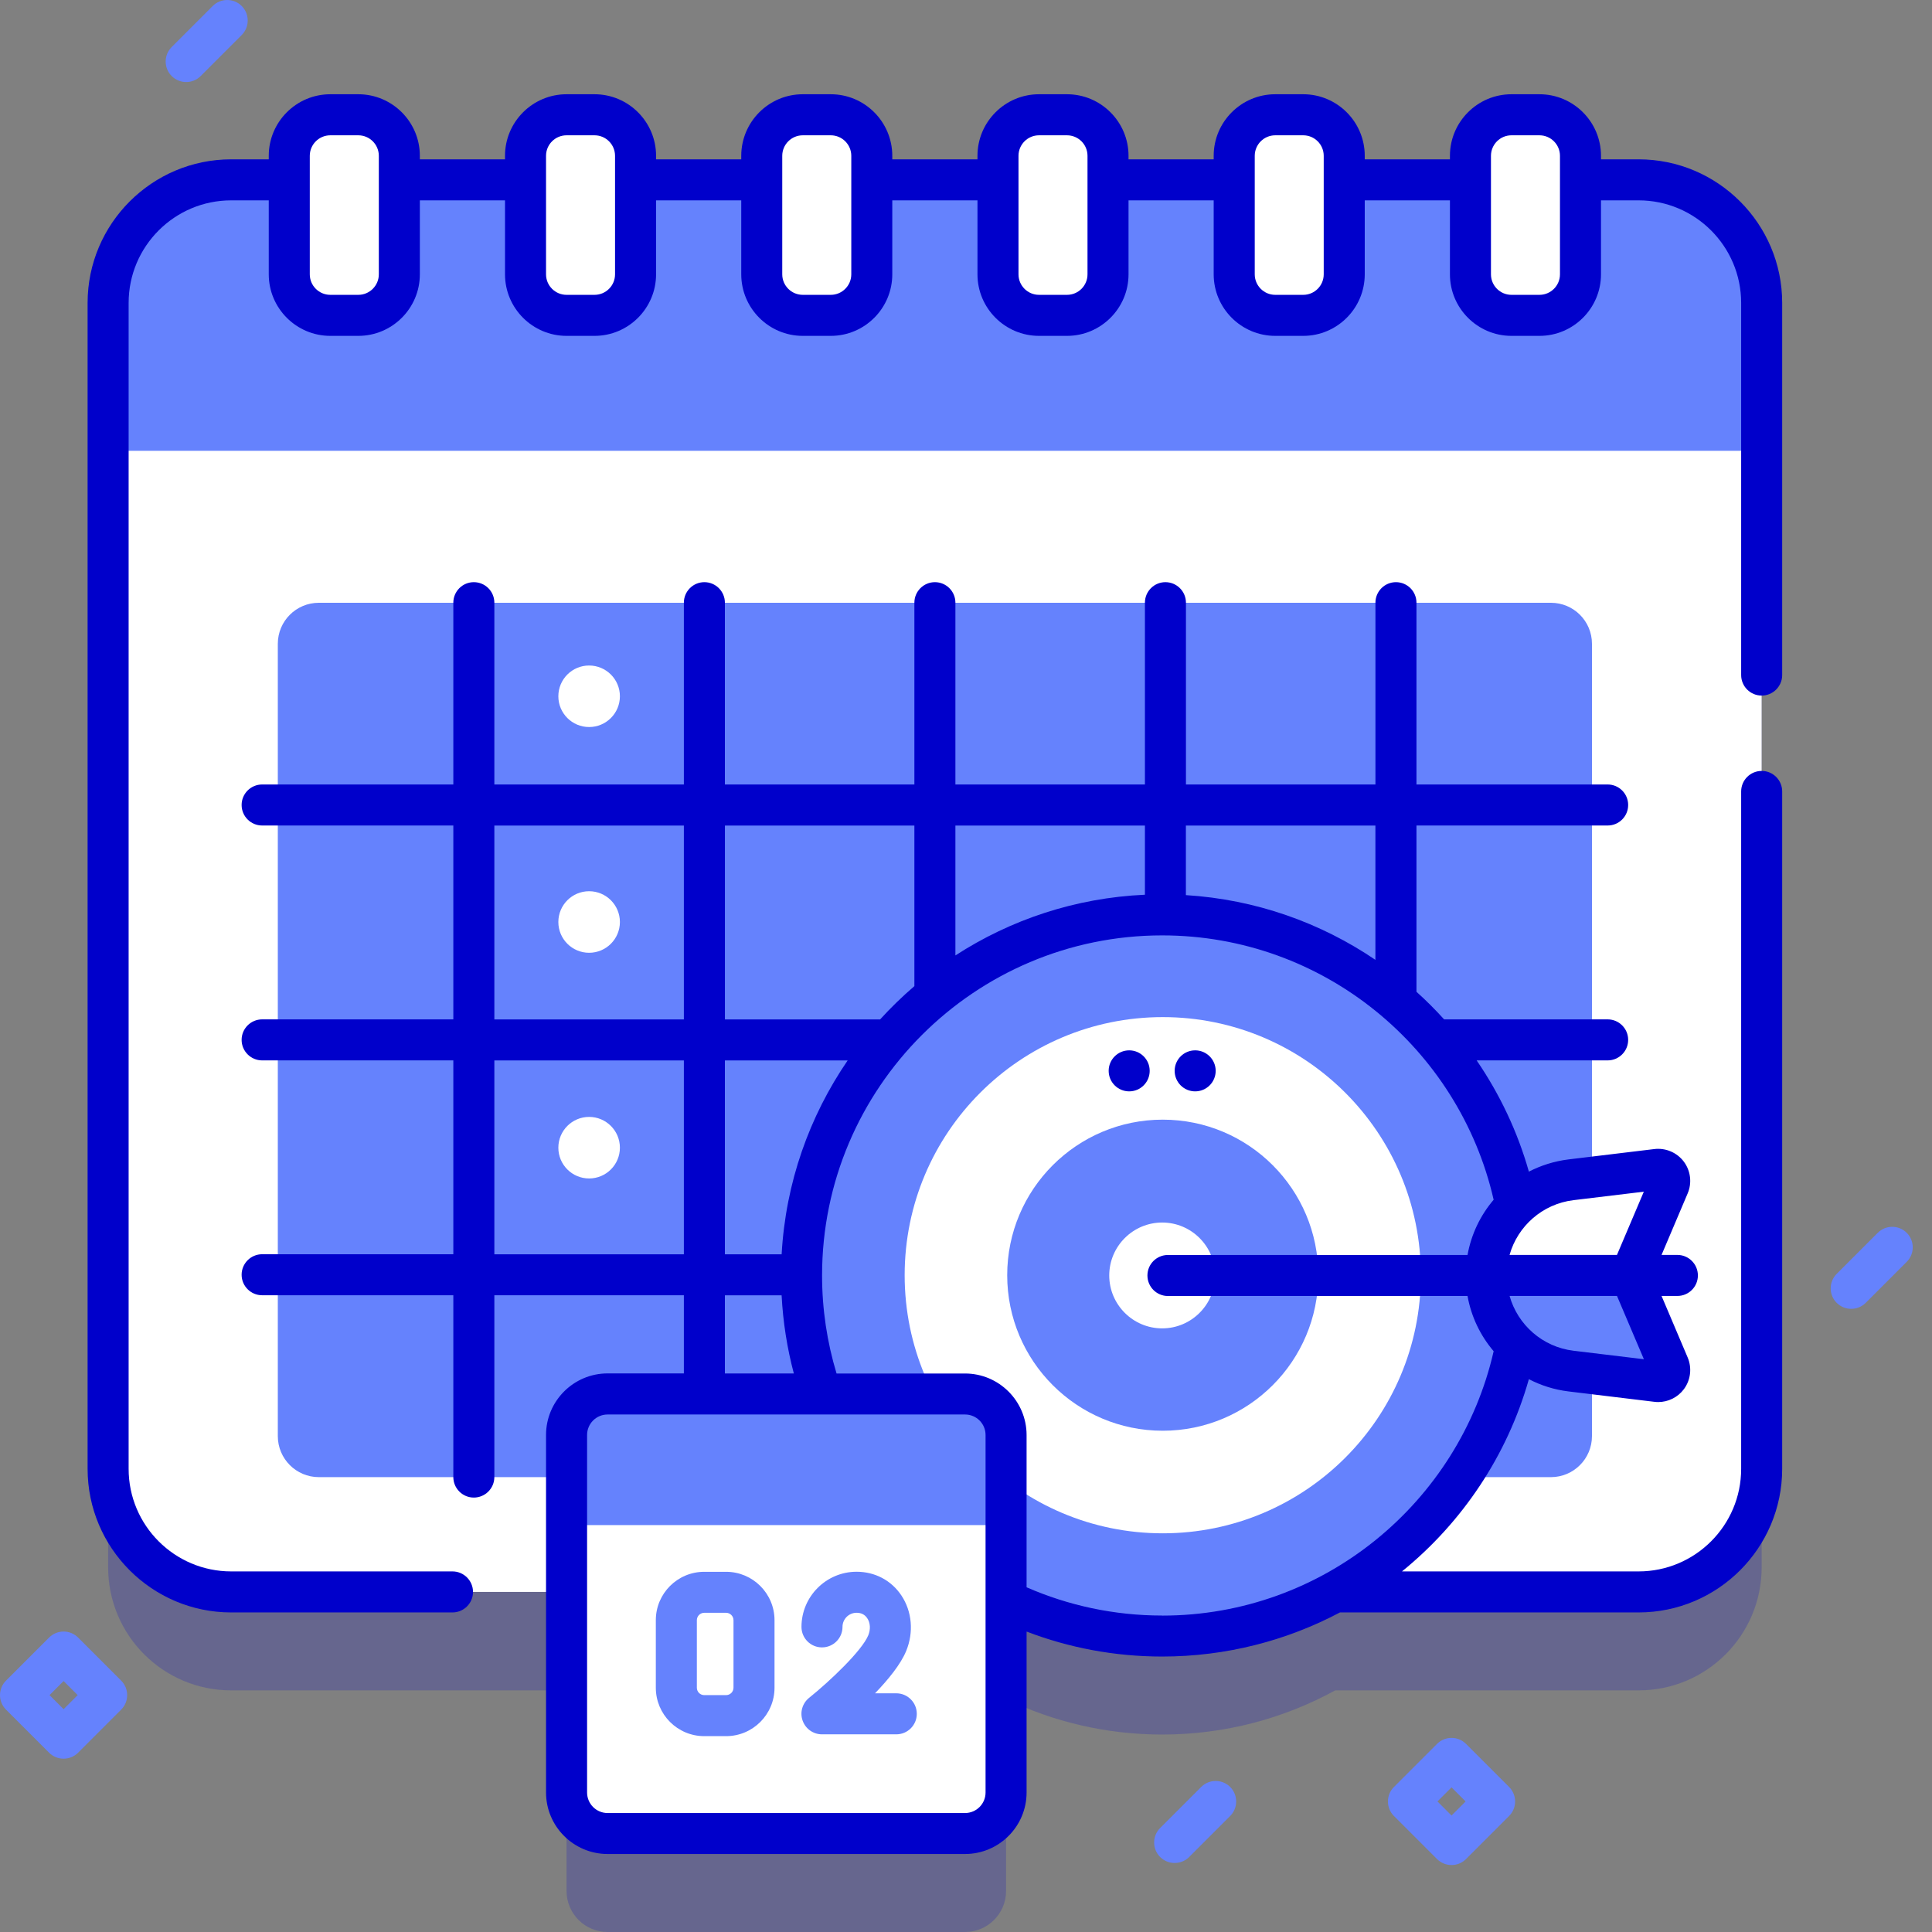 <svg width="64" height="64" viewBox="0 0 64 64" fill="none" xmlns="http://www.w3.org/2000/svg">
<rect x="0" y="0" width="64" height="64" fill="#808080" stroke="none"/>
<g id="Group 30">
<path id="Vector" opacity="0.2" d="M54.28 9.219H7.659C5.407 9.219 3.582 11.044 3.582 13.296V51.919C3.582 54.171 5.407 55.996 7.659 55.996H18.768V62.641C18.768 63.391 19.377 64 20.127 64H31.968C32.718 64 33.327 63.391 33.327 62.641V56.283C34.892 57.036 36.646 57.459 38.499 57.459C40.575 57.459 42.528 56.929 44.23 55.996H54.28C56.532 55.996 58.357 54.171 58.357 51.919V13.296C58.357 11.044 56.532 9.219 54.28 9.219Z" fill="#0000CB"/>
<path id="Vector_2" d="M58.357 10.034V48.657C58.357 50.91 56.532 52.735 54.28 52.735H7.659C5.407 52.735 3.582 50.91 3.582 48.657V10.034C3.582 7.782 5.407 5.957 7.659 5.957H54.28C56.532 5.957 58.357 7.782 58.357 10.034Z" fill="white"/>
<path id="Vector_3" d="M58.357 14.934V10.034C58.357 7.782 56.532 5.957 54.28 5.957H7.659C5.407 5.957 3.582 7.782 3.582 10.034V14.934H58.357Z" fill="#6582FD"/>
<path id="Vector_4" d="M11.869 10.446H10.942C10.192 10.446 9.583 9.837 9.583 9.087V5.162C9.583 4.412 10.192 3.803 10.942 3.803H11.869C12.619 3.803 13.228 4.412 13.228 5.162V9.087C13.228 9.837 12.619 10.446 11.869 10.446Z" fill="white"/>
<path id="Vector_5" d="M19.695 10.446H18.768C18.018 10.446 17.409 9.837 17.409 9.087V5.162C17.409 4.412 18.018 3.803 18.768 3.803H19.695C20.445 3.803 21.054 4.412 21.054 5.162V9.087C21.054 9.837 20.445 10.446 19.695 10.446Z" fill="white"/>
<path id="Vector_6" d="M27.52 10.446H26.593C25.843 10.446 25.234 9.837 25.234 9.087V5.162C25.234 4.412 25.843 3.803 26.593 3.803H27.52C28.27 3.803 28.879 4.412 28.879 5.162V9.087C28.879 9.837 28.27 10.446 27.52 10.446Z" fill="white"/>
<path id="Vector_7" d="M35.346 10.446H34.419C33.668 10.446 33.06 9.837 33.06 9.087V5.162C33.06 4.412 33.668 3.803 34.419 3.803H35.346C36.096 3.803 36.705 4.412 36.705 5.162V9.087C36.705 9.837 36.096 10.446 35.346 10.446Z" fill="white"/>
<path id="Vector_8" d="M43.171 10.446H42.244C41.494 10.446 40.885 9.837 40.885 9.087V5.162C40.885 4.412 41.494 3.803 42.244 3.803H43.171C43.921 3.803 44.53 4.412 44.53 5.162V9.087C44.53 9.837 43.921 10.446 43.171 10.446Z" fill="white"/>
<path id="Vector_9" d="M50.997 10.446H50.07C49.32 10.446 48.711 9.837 48.711 9.087V5.162C48.711 4.412 49.32 3.803 50.07 3.803H50.997C51.747 3.803 52.356 4.412 52.356 5.162V9.087C52.356 9.837 51.747 10.446 50.997 10.446Z" fill="white"/>
<path id="Vector_10" d="M52.736 21.327V47.573C52.736 48.323 52.127 48.932 51.377 48.932H10.562C9.812 48.932 9.203 48.323 9.203 47.573V21.327C9.203 20.575 9.812 19.968 10.562 19.968H51.377C52.127 19.968 52.736 20.575 52.736 21.327Z" fill="#6582FD"/>
<path id="Vector_11" d="M19.515 24.084C20.078 24.084 20.535 23.628 20.535 23.065C20.535 22.502 20.078 22.046 19.515 22.046C18.952 22.046 18.496 22.502 18.496 23.065C18.496 23.628 18.952 24.084 19.515 24.084Z" fill="white"/>
<path id="Vector_12" d="M19.515 31.562C20.078 31.562 20.535 31.105 20.535 30.543C20.535 29.98 20.078 29.523 19.515 29.523C18.952 29.523 18.496 29.98 18.496 30.543C18.496 31.105 18.952 31.562 19.515 31.562Z" fill="white"/>
<path id="Vector_13" d="M19.515 39.038C20.078 39.038 20.535 38.582 20.535 38.019C20.535 37.456 20.078 36.999 19.515 36.999C18.952 36.999 18.496 37.456 18.496 38.019C18.496 38.582 18.952 39.038 19.515 39.038Z" fill="white"/>
<path id="Vector_14" d="M38.499 54.197C45.096 54.197 50.445 48.849 50.445 42.251C50.445 35.653 45.096 30.305 38.499 30.305C31.901 30.305 26.552 35.653 26.552 42.251C26.552 48.849 31.901 54.197 38.499 54.197Z" fill="#6582FD"/>
<path id="Vector_15" d="M38.518 50.793C43.24 50.793 47.068 46.965 47.068 42.243C47.068 37.521 43.24 33.693 38.518 33.693C33.796 33.693 29.968 37.521 29.968 42.243C29.968 46.965 33.796 50.793 38.518 50.793Z" fill="white"/>
<path id="Vector_16" d="M38.518 47.395C41.363 47.395 43.67 45.088 43.67 42.243C43.67 39.397 41.363 37.09 38.518 37.09C35.672 37.09 33.365 39.397 33.365 42.243C33.365 45.088 35.672 47.395 38.518 47.395Z" fill="#6582FD"/>
<path id="Vector_17" d="M38.499 44.004C37.532 44.004 36.745 43.217 36.745 42.251C36.745 41.285 37.532 40.498 38.499 40.498C39.465 40.498 40.252 41.285 40.252 42.251C40.252 43.217 39.465 44.004 38.499 44.004Z" fill="white"/>
<path id="Vector_18" d="M54.015 42.251H49.234C49.234 40.636 50.439 39.276 52.042 39.083L54.885 38.739C55.176 38.704 55.396 38.996 55.282 39.266L54.015 42.251Z" fill="white"/>
<path id="Vector_19" d="M54.885 45.763L52.042 45.419C50.439 45.226 49.234 43.865 49.234 42.251H54.015L55.282 45.235C55.396 45.505 55.176 45.798 54.885 45.763Z" fill="#6582FD"/>
<path id="Vector_20" d="M39.591 36.153C39.966 36.153 40.271 35.849 40.271 35.473C40.271 35.098 39.966 34.794 39.591 34.794C39.216 34.794 38.912 35.098 38.912 35.473C38.912 35.849 39.216 36.153 39.591 36.153Z" fill="#0000CB"/>
<path id="Vector_21" d="M37.406 36.153C37.781 36.153 38.085 35.849 38.085 35.473C38.085 35.098 37.781 34.794 37.406 34.794C37.031 34.794 36.726 35.098 36.726 35.473C36.726 35.849 37.031 36.153 37.406 36.153Z" fill="#0000CB"/>
<path id="Vector_22" d="M20.127 46.177H31.968C32.719 46.177 33.328 46.786 33.328 47.536V59.378C33.328 60.128 32.719 60.737 31.968 60.737H20.127C19.377 60.737 18.768 60.128 18.768 59.378V47.536C18.768 46.786 19.377 46.177 20.127 46.177Z" fill="white"/>
<path id="Vector_23" d="M33.328 50.52V47.536C33.328 46.786 32.719 46.177 31.968 46.177H20.127C19.377 46.177 18.768 46.786 18.768 47.536V50.52H33.328Z" fill="#6582FD"/>
<path id="Vector_24" d="M58.358 25.538C57.982 25.538 57.678 25.843 57.678 26.218V48.657C57.678 50.532 56.154 52.055 54.28 52.055H46.443C48.436 50.437 49.927 48.223 50.646 45.687C51.047 45.895 51.49 46.036 51.96 46.093L54.803 46.437C54.846 46.442 54.888 46.445 54.93 46.445C55.26 46.445 55.577 46.29 55.778 46.022C56.005 45.721 56.054 45.318 55.907 44.97L55.041 42.93H55.566C55.941 42.93 56.245 42.626 56.245 42.251C56.245 41.876 55.941 41.571 55.566 41.571H55.041L55.907 39.531C56.054 39.184 56.005 38.781 55.778 38.48C55.551 38.178 55.177 38.019 54.803 38.064L51.96 38.407C51.489 38.465 51.047 38.606 50.646 38.812C50.27 37.482 49.678 36.241 48.916 35.127H53.255C53.631 35.127 53.935 34.822 53.935 34.447C53.935 34.072 53.631 33.768 53.255 33.768H47.838C47.549 33.448 47.243 33.142 46.922 32.854V27.346H53.255C53.631 27.346 53.935 27.042 53.935 26.666C53.935 26.291 53.631 25.987 53.255 25.987H46.922V19.965C46.922 19.59 46.618 19.285 46.243 19.285C45.868 19.285 45.563 19.59 45.563 19.965V25.987H39.286V19.965C39.286 19.59 38.981 19.285 38.606 19.285C38.231 19.285 37.927 19.59 37.927 19.965V25.987H31.649V19.965C31.649 19.59 31.345 19.285 30.97 19.285C30.595 19.285 30.29 19.59 30.29 19.965V25.987H24.013V19.965C24.013 19.59 23.708 19.285 23.333 19.285C22.958 19.285 22.654 19.59 22.654 19.965V25.987H16.376V19.965C16.376 19.59 16.072 19.285 15.696 19.285C15.321 19.285 15.017 19.59 15.017 19.965V25.987H8.684C8.309 25.987 8.004 26.291 8.004 26.666C8.004 27.042 8.309 27.346 8.684 27.346H15.017V33.768H8.684C8.309 33.768 8.004 34.072 8.004 34.447C8.004 34.822 8.309 35.127 8.684 35.127H15.017V41.548H8.684C8.309 41.548 8.004 41.853 8.004 42.228C8.004 42.603 8.309 42.907 8.684 42.907H15.017V48.929C15.017 49.304 15.321 49.609 15.696 49.609C16.072 49.609 16.376 49.304 16.376 48.929V42.907H22.654V45.496H20.127C19.003 45.496 18.088 46.411 18.088 47.535V59.378C18.088 60.502 19.003 61.416 20.127 61.416H31.968C33.093 61.416 34.007 60.502 34.007 59.378V54.048C35.403 54.582 36.917 54.875 38.499 54.875C40.624 54.875 42.628 54.345 44.388 53.414H54.28C56.903 53.414 59.037 51.281 59.037 48.657V26.218C59.037 25.843 58.733 25.538 58.358 25.538ZM52.123 39.757L54.454 39.476L53.564 41.571H50.006C50.275 40.617 51.096 39.882 52.123 39.757ZM53.565 42.93L54.456 45.026L52.125 44.745C51.097 44.621 50.276 43.886 50.007 42.93H53.565ZM45.562 27.347V31.796C43.749 30.566 41.6 29.796 39.284 29.652V27.347H45.562ZM37.927 27.347V29.639C35.62 29.742 33.473 30.468 31.649 31.65V27.347H37.927ZM24.013 27.347H30.29V32.667C29.889 33.011 29.51 33.379 29.155 33.769H24.014V27.347H24.013ZM24.013 35.128H28.08C26.814 36.976 26.024 39.177 25.893 41.55H24.013V35.128ZM16.376 27.347H22.654V33.769H16.376V27.347ZM16.376 41.55V35.128H22.654V41.55H16.376ZM24.013 42.909H25.892C25.938 43.799 26.076 44.665 26.297 45.498H24.013V42.909ZM32.648 59.379C32.648 59.754 32.344 60.059 31.968 60.059H20.127C19.752 60.059 19.448 59.754 19.448 59.379V47.536C19.448 47.161 19.752 46.857 20.127 46.857H31.968C32.344 46.857 32.648 47.161 32.648 47.536V59.379ZM38.499 53.517C36.903 53.517 35.384 53.182 34.007 52.581V47.538C34.007 46.414 33.093 45.499 31.968 45.499H27.712C27.401 44.47 27.232 43.38 27.232 42.252C27.232 36.04 32.286 30.986 38.499 30.986C43.848 30.986 48.336 34.735 49.479 39.743C49.041 40.257 48.737 40.885 48.614 41.573H38.689C38.314 41.573 38.01 41.877 38.01 42.252C38.01 42.627 38.314 42.932 38.689 42.932H48.614C48.737 43.62 49.041 44.247 49.479 44.761C48.336 49.769 43.848 53.519 38.499 53.519V53.517Z" fill="#0000CB"/>
<path id="Vector_25" d="M54.28 5.278H53.035V5.161C53.035 4.037 52.12 3.122 50.996 3.122H50.069C48.946 3.122 48.031 4.037 48.031 5.161V5.278H45.209V5.161C45.209 4.037 44.295 3.122 43.171 3.122H42.244C41.12 3.122 40.205 4.037 40.205 5.161V5.278H37.384V5.161C37.384 4.037 36.469 3.122 35.345 3.122H34.419C33.295 3.122 32.38 4.037 32.38 5.161V5.278H29.558V5.161C29.558 4.037 28.644 3.122 27.52 3.122H26.593C25.469 3.122 24.555 4.037 24.555 5.161V5.278H21.733V5.161C21.733 4.037 20.818 3.122 19.694 3.122H18.768C17.644 3.122 16.729 4.037 16.729 5.161V5.278H13.908V5.161C13.908 4.037 12.993 3.122 11.869 3.122H10.942C9.818 3.122 8.903 4.037 8.903 5.161V5.278H7.659C5.036 5.278 2.902 7.411 2.902 10.034V48.657C2.902 51.281 5.036 53.414 7.659 53.414H14.989C15.364 53.414 15.669 53.11 15.669 52.735C15.669 52.36 15.364 52.055 14.989 52.055H7.659C5.784 52.055 4.261 50.532 4.261 48.657V10.034C4.261 8.16 5.784 6.637 7.659 6.637H8.903V9.087C8.903 10.211 9.818 11.126 10.942 11.126H11.869C12.993 11.126 13.908 10.211 13.908 9.087V6.637H16.729V9.087C16.729 10.211 17.644 11.126 18.768 11.126H19.694C20.818 11.126 21.733 10.211 21.733 9.087V6.637H24.555V9.087C24.555 10.211 25.469 11.126 26.593 11.126H27.52C28.644 11.126 29.558 10.211 29.558 9.087V6.637H32.38V9.087C32.38 10.211 33.295 11.126 34.419 11.126H35.345C36.469 11.126 37.384 10.211 37.384 9.087V6.637H40.205V9.087C40.205 10.211 41.12 11.126 42.244 11.126H43.171C44.295 11.126 45.209 10.211 45.209 9.087V6.637H48.031V9.087C48.031 10.211 48.946 11.126 50.069 11.126H50.996C52.12 11.126 53.035 10.211 53.035 9.087V6.637H54.28C56.154 6.637 57.678 8.16 57.678 10.034V22.362C57.678 22.737 57.982 23.042 58.357 23.042C58.732 23.042 59.037 22.737 59.037 22.362V10.034C59.037 7.411 56.903 5.278 54.28 5.278ZM12.549 9.087C12.549 9.462 12.244 9.767 11.869 9.767H10.942C10.567 9.767 10.262 9.462 10.262 9.087V5.162C10.262 4.787 10.567 4.482 10.942 4.482H11.869C12.244 4.482 12.549 4.787 12.549 5.162V9.087ZM20.374 9.087C20.374 9.462 20.07 9.767 19.694 9.767H18.768C18.392 9.767 18.088 9.462 18.088 9.087V5.162C18.088 4.787 18.392 4.482 18.768 4.482H19.694C20.07 4.482 20.374 4.787 20.374 5.162V9.087ZM28.2 9.087C28.2 9.462 27.895 9.767 27.52 9.767H26.593C26.218 9.767 25.913 9.462 25.913 9.087V5.162C25.913 4.787 26.218 4.482 26.593 4.482H27.52C27.895 4.482 28.2 4.787 28.2 5.162V9.087ZM36.025 9.087C36.025 9.462 35.721 9.767 35.345 9.767H34.419C34.043 9.767 33.739 9.462 33.739 9.087V5.162C33.739 4.787 34.043 4.482 34.419 4.482H35.345C35.721 4.482 36.025 4.787 36.025 5.162V9.087ZM43.85 9.087C43.85 9.462 43.546 9.767 43.171 9.767H42.244C41.869 9.767 41.565 9.462 41.565 9.087V5.162C41.565 4.787 41.869 4.482 42.244 4.482H43.171C43.546 4.482 43.85 4.787 43.85 5.162V9.087ZM51.676 9.087C51.676 9.462 51.371 9.767 50.996 9.767H50.069C49.694 9.767 49.39 9.462 49.39 9.087V5.162C49.39 4.787 49.694 4.482 50.069 4.482H50.996C51.371 4.482 51.676 4.787 51.676 5.162V9.087Z" fill="#0000CB"/>
<path id="Vector_26" d="M24.053 57.512H23.328C22.444 57.512 21.725 56.793 21.725 55.908V53.671C21.725 52.786 22.444 52.068 23.328 52.068H24.053C24.938 52.068 25.657 52.788 25.657 53.671V55.908C25.657 56.793 24.938 57.512 24.053 57.512ZM23.328 53.426C23.194 53.426 23.084 53.537 23.084 53.671V55.908C23.084 56.043 23.194 56.153 23.328 56.153H24.053C24.188 56.153 24.298 56.043 24.298 55.908V53.671C24.298 53.537 24.188 53.426 24.053 53.426H23.328Z" fill="#6582FD"/>
<path id="Vector_27" d="M29.691 57.452H27.229C26.941 57.452 26.684 57.27 26.588 56.998C26.491 56.726 26.578 56.423 26.804 56.242C27.489 55.692 28.55 54.686 28.762 54.173C28.844 53.975 28.832 53.758 28.728 53.605C28.648 53.485 28.53 53.425 28.376 53.425C28.118 53.425 27.909 53.634 27.909 53.893C27.909 54.268 27.604 54.572 27.229 54.572C26.854 54.572 26.55 54.268 26.55 53.893C26.55 52.886 27.369 52.066 28.376 52.066C28.985 52.066 29.525 52.352 29.858 52.849C30.214 53.382 30.273 54.071 30.018 54.692C29.835 55.136 29.42 55.643 28.986 56.093H29.691C30.066 56.093 30.37 56.397 30.37 56.773C30.37 57.148 30.066 57.452 29.691 57.452Z" fill="#6582FD"/>
<path id="Vector_28" d="M48.084 61.782C47.91 61.782 47.736 61.715 47.603 61.584L46.176 60.157C45.911 59.892 45.911 59.461 46.176 59.196L47.603 57.769C47.868 57.504 48.299 57.504 48.564 57.769L49.991 59.196C50.256 59.461 50.256 59.892 49.991 60.157L48.564 61.584C48.431 61.717 48.257 61.782 48.083 61.782H48.084ZM47.618 59.675L48.084 60.142L48.55 59.675L48.084 59.209L47.618 59.675Z" fill="#6582FD"/>
<path id="Vector_29" d="M2.107 58.259C1.933 58.259 1.759 58.193 1.626 58.061L0.199 56.634C-0.066 56.369 -0.066 55.938 0.199 55.673L1.626 54.246C1.891 53.981 2.322 53.981 2.587 54.246L4.014 55.673C4.279 55.938 4.279 56.369 4.014 56.634L2.587 58.061C2.453 58.194 2.279 58.259 2.107 58.259ZM1.641 56.153L2.107 56.619L2.573 56.153L2.107 55.687L1.641 56.153Z" fill="#6582FD"/>
<path id="Vector_30" d="M6.168 2.718C5.994 2.718 5.82 2.652 5.687 2.519C5.422 2.254 5.422 1.823 5.687 1.558L7.046 0.199C7.311 -0.066 7.742 -0.066 8.007 0.199C8.272 0.464 8.272 0.895 8.007 1.16L6.648 2.519C6.514 2.652 6.342 2.718 6.168 2.718Z" fill="#6582FD"/>
<path id="Vector_31" d="M61.324 43.357C61.15 43.357 60.976 43.291 60.843 43.159C60.578 42.894 60.578 42.463 60.843 42.198L62.202 40.839C62.467 40.574 62.898 40.574 63.163 40.839C63.428 41.104 63.428 41.535 63.163 41.8L61.804 43.159C61.671 43.292 61.497 43.357 61.323 43.357H61.324Z" fill="#6582FD"/>
<path id="Vector_32" d="M38.912 61.714C38.738 61.714 38.564 61.647 38.431 61.516C38.166 61.251 38.166 60.82 38.431 60.555L39.79 59.196C40.055 58.931 40.486 58.931 40.751 59.196C41.016 59.461 41.016 59.892 40.751 60.157L39.392 61.516C39.258 61.649 39.084 61.714 38.91 61.714H38.912Z" fill="#6582FD"/>
</g>
</svg>
